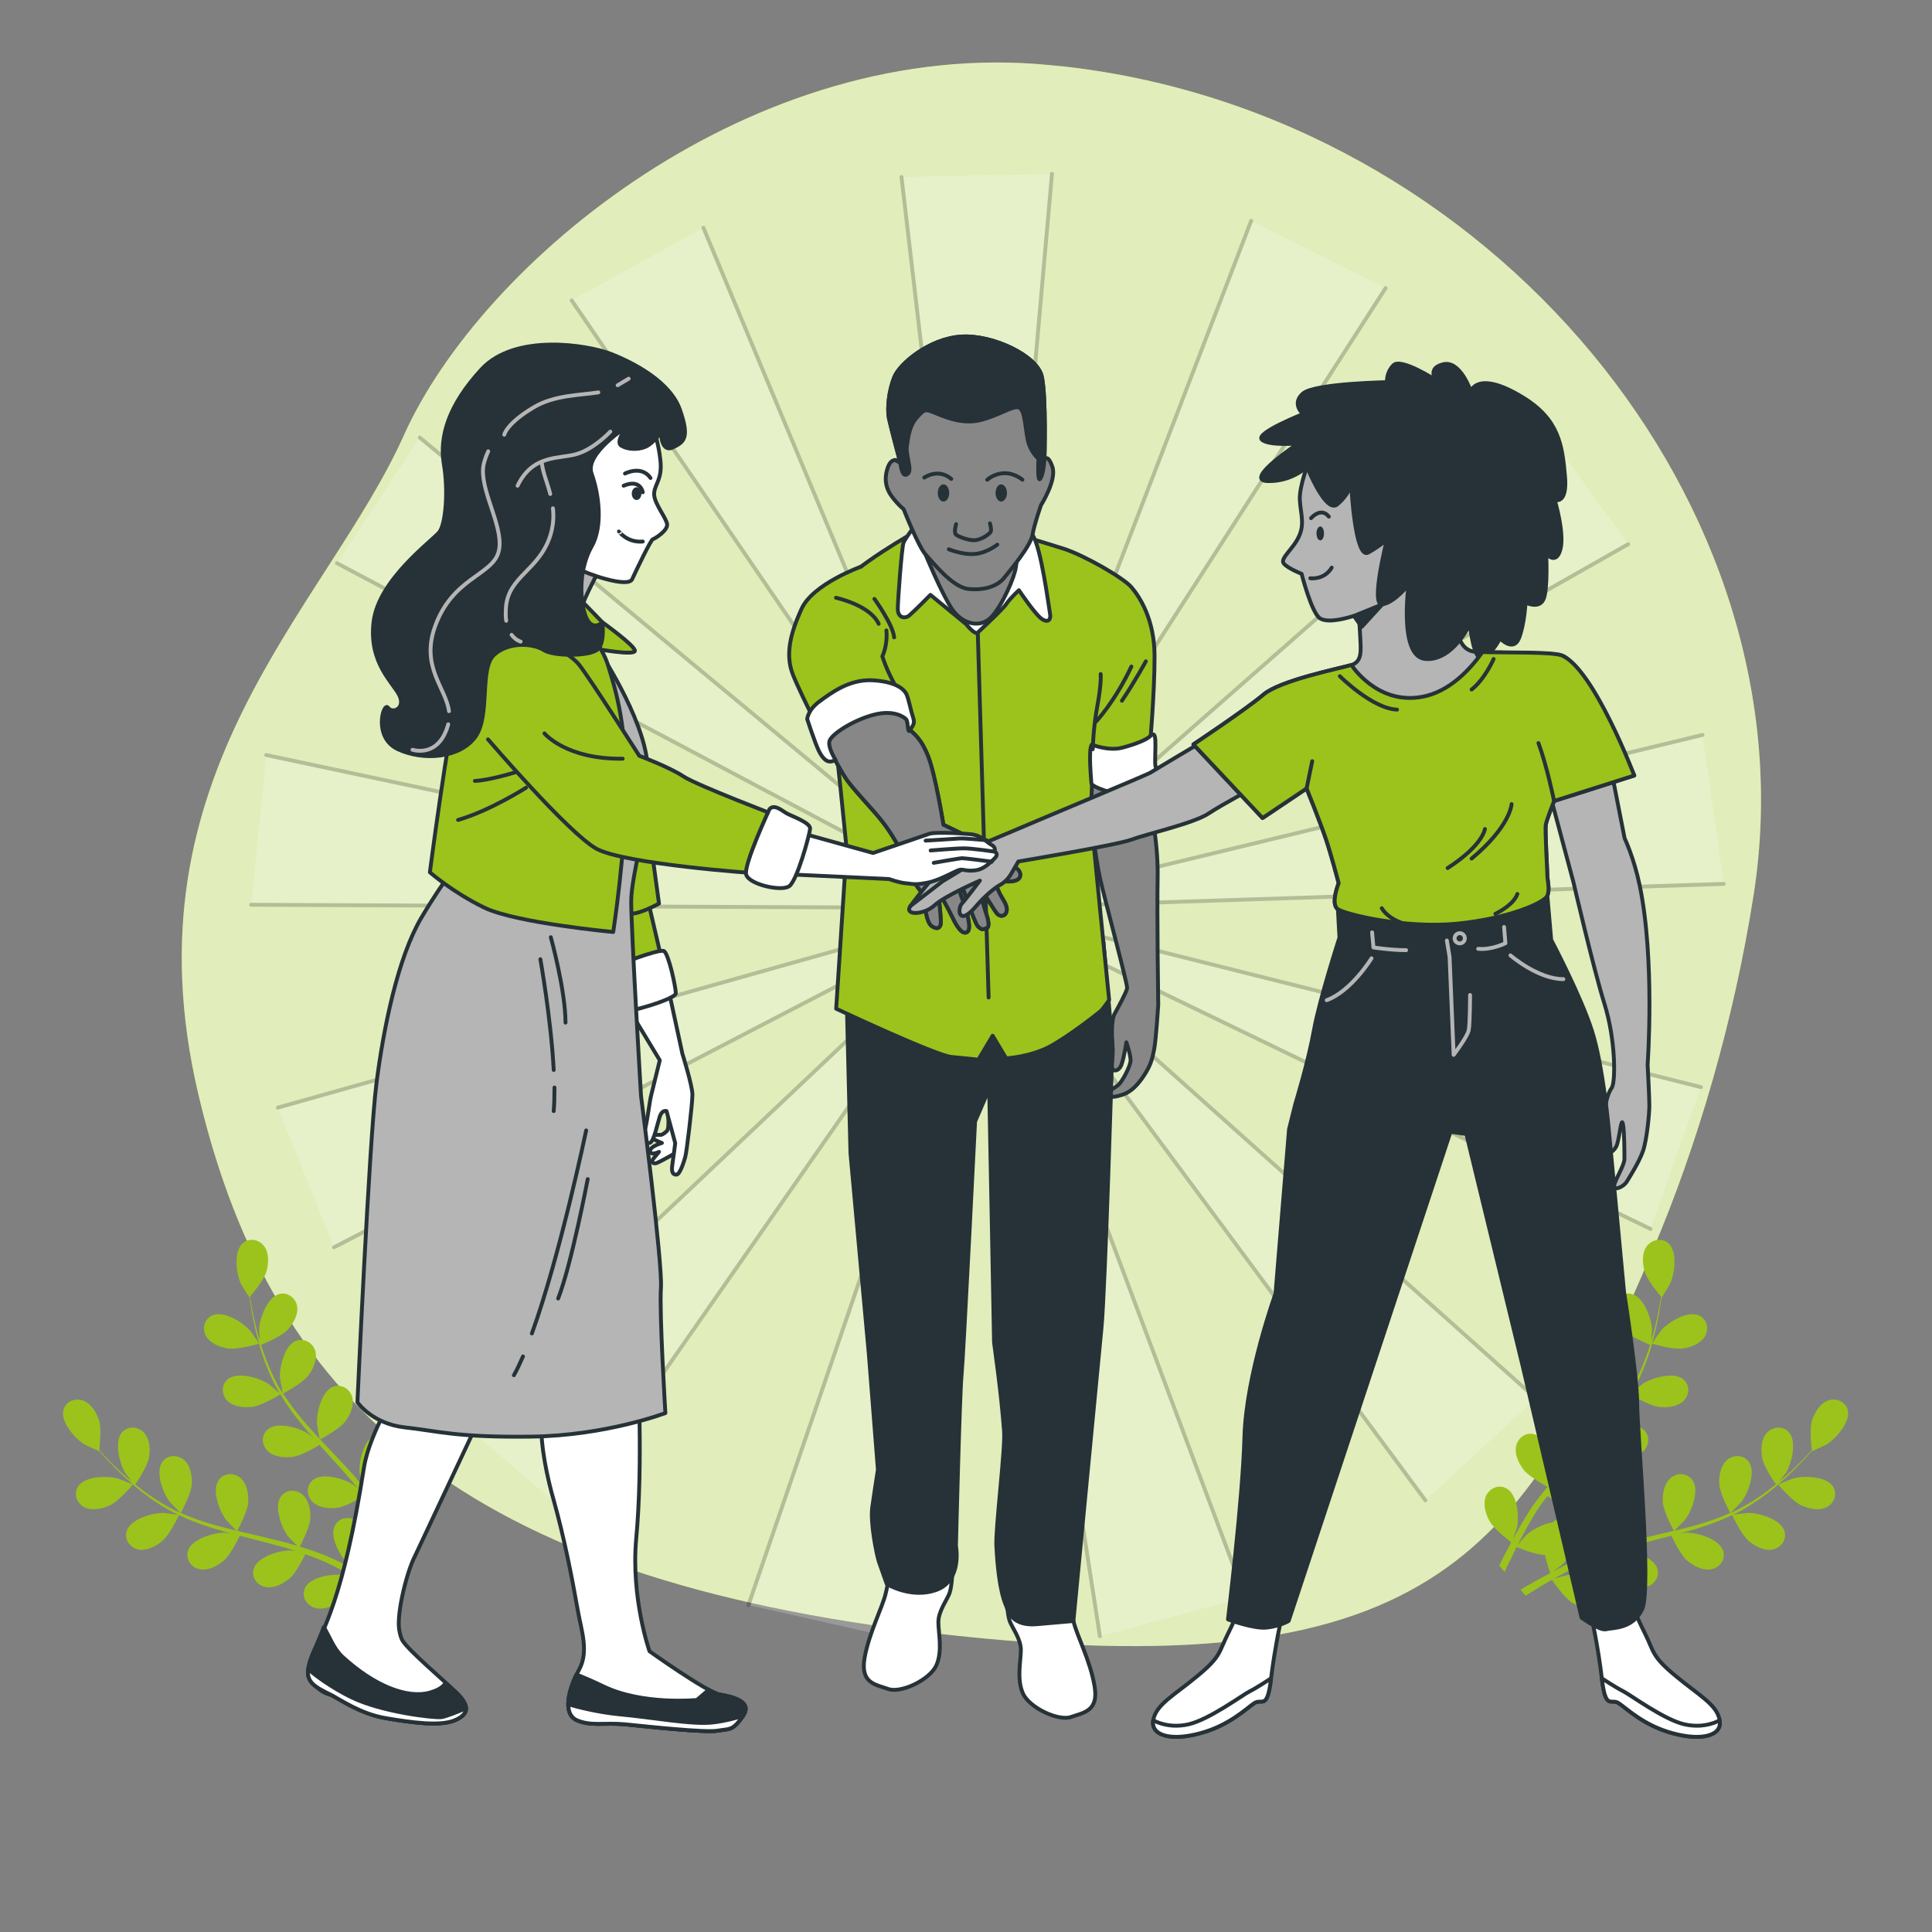 <?xml version="1.0" encoding="UTF-8" standalone="no"?>
<svg
   version="1.2"
   viewBox="0 0 1000 1000"
   width="1000"
   height="1000"
   id="svg354"
   sodipodi:docname="14404561_5474100-ai.svg"
   inkscape:version="1.2.1 (9c6d41e410, 2022-07-14)"
   xmlns:inkscape="http://www.inkscape.org/namespaces/inkscape"
   xmlns:sodipodi="http://sodipodi.sourceforge.net/DTD/sodipodi-0.dtd"
   xmlns="http://www.w3.org/2000/svg"
   xmlns:svg="http://www.w3.org/2000/svg">
  <rect x="0" y="0" width="1000" height="1000" fill="#808080" stroke="none"/>
  <defs
     id="defs358" />
  <sodipodi:namedview
     id="namedview356"
     pagecolor="#ffffff"
     bordercolor="#666666"
     borderopacity="1.0"
     inkscape:showpageshadow="2"
     inkscape:pageopacity="0.0"
     inkscape:pagecheckerboard="0"
     inkscape:deskcolor="#d1d1d1"
     showgrid="false"
     inkscape:zoom="0.944"
     inkscape:cx="777.54237"
     inkscape:cy="411.54661"
     inkscape:window-width="3840"
     inkscape:window-height="2071"
     inkscape:window-x="-9"
     inkscape:window-y="-9"
     inkscape:window-maximized="1"
     inkscape:current-layer="svg354" />
  <title
     id="title2">14404561_5474100-ai</title>
  <style
     id="style4">
		.s0 { fill: #9bc31c } 
		.s1 { opacity: .7;fill: #ffffff } 
		.s2 { opacity: .1;fill: #000000 } 
		.s3 { fill: #ffffff;stroke: #000000;stroke-linecap: round;stroke-linejoin: round;stroke-width: 2 } 
		.s4 { fill: none;stroke: #263238;stroke-linecap: round;stroke-linejoin: round;stroke-width: 2 } 
		.s5 { fill: #878787;stroke: #263238;stroke-linecap: round;stroke-linejoin: round;stroke-width: 2 } 
		.s6 { fill: #ffffff;stroke: #263238;stroke-linecap: round;stroke-linejoin: round;stroke-width: 2 } 
		.s7 { fill: #263238;stroke: #263238;stroke-linecap: round;stroke-linejoin: round;stroke-width: 2 } 
		.s8 { fill: #9bc31c;stroke: #263238;stroke-linecap: round;stroke-linejoin: round;stroke-width: 2 } 
		.s9 { fill: #263238 } 
		.s10 { fill: #b5b5b5;stroke: #263238;stroke-linecap: round;stroke-linejoin: round;stroke-width: 2 } 
		.s11 { fill: none;stroke: #b5b5b5;stroke-linecap: round;stroke-linejoin: round;stroke-width: 2 } 
	</style>
  <g
     id="Background Simple">
    <g
       id="&lt;Group&gt;">
      <path
         id="&lt;Path&gt;"
         class="s0"
         d="m907.7 463c31.4-200.9-136.1-403.3-356.1-428.5q-4.1-0.4-8.2-0.8c-153.8-15.3-294.3 102.1-334.4 191.7-40.2 89.5-145.4 174.7-106.4 340.7 39 166 144.8 254.4 393.1 280.6 248.2 26.2 294-44.8 359.9-199.9 22.8-53.7 41.8-117.9 52.1-183.8z" />
      <path
         id="path7"
         class="s1"
         d="m907.7 463c31.4-200.9-136.1-403.3-356.1-428.5q-4.1-0.4-8.2-0.8c-153.8-15.3-294.3 102.1-334.4 191.7-40.2 89.5-145.4 174.7-106.4 340.7 39 166 144.8 254.4 393.1 280.6 248.2 26.2 294-44.8 359.9-199.9 22.8-53.7 41.8-117.9 52.1-183.8z" />
    </g>
  </g>
  <g
     id="Plants">
    <g
       id="g20">
      <path
         id="path14"
         class="s0"
         d="m932.2 779.1c-4.6-2.1-11.8-10.7-11.8-10.7-0.1-0.1 7.1-3 7.6-3.1 5.5-1.6 17.1-1.3 20.7 4 2.5 3.8 0.8 8.8-3.2 10.8-4 2.1-9.4 0.8-13.3-1z" />
      <path
         id="path16"
         class="s0"
         d="m905 797.5c-3.6-3.1-8.1-12.5-8.4-13.3-5.3 2.5-10.9 4.7-16.8 6.5-3.3 1.1-6.7 2-10.1 3 1.6-0.2 3.1-0.4 3.3-0.4 5.7 0 16.8 3.3 18.9 9.3 1.4 4.4-1.6 8.7-5.9 9.6-4.5 1-9.4-1.7-12.7-4.4-3.3-2.8-7.2-10.8-8.2-12.9q-2 0.5-4 1c-6.2 1.6-12.5 3.2-18.6 4.9-2.2 0.6-4.3 1.3-6.4 2 1.4-0.2 2.6-0.3 2.8-0.3 5.8 0 16.9 3.3 18.9 9.3 1.4 4.4-1.6 8.7-5.9 9.6-4.4 1-9.4-1.7-12.6-4.4-3.2-2.7-6.9-10-8.1-12.5-2.1 0.7-4.3 1.5-6.3 2.3-1.4 0.6-2.8 1.1-4.1 1.7q-2 1-4 1.9c-2.5 1.3-5.1 2.7-7.5 4-1.7 0.9-3.3 1.8-4.9 2.7 2.2-0.6 6.4-1.8 6.7-1.8 5.7-0.9 17.2 0.7 20.1 6.4 2.1 4.1-0.2 8.7-4.4 10.3-4.2 1.6-9.5-0.2-13.1-2.5-4-2.5-9.7-10.7-10.4-11.8-2.6 1.5-5.2 3-7.5 4.4q-3.2 2-6.1 3.8l-2.7-3q3.2-2 6.8-4c2.7-1.5 5.6-3.1 8.6-4.7-0.3-0.8-1.8-5.1-2.7-9.3-4.9-0.1-13.6-3.7-14.7-4.2-1.3 2.7-2.6 5.4-3.8 7.9q-1.3 2.5-2.4 5l-2.8-3.2q0.9-1.7 1.7-3.5c1.4-2.7 2.9-5.6 4.5-8.6-0.9-0.8-9-6.8-11.2-11-2.1-3.7-3.6-9-1.8-13.1 1.9-4 6.7-6.1 10.7-3.7 5.6 3.2 6.5 14.6 5.3 20.2-0.1 0.3-1.3 3.8-2.1 6 0.7-1.2 1.3-2.4 2-3.7 1.3-2.4 2.8-4.8 4.3-7.4q1.2-1.9 2.4-3.8c0.7-1.2 1.7-2.5 2.5-3.7 2.1-2.9 4.4-5.7 6.7-8.5-2.2-1.2-9.8-5.5-12.4-8.9-2.6-3.4-5-8.5-3.7-12.8 1.2-4.2 5.6-7 9.9-5.3 6 2.4 8.7 13.6 8.3 19.2 0 0.4-0.7 4.4-1.2 6.7 1.4-1.7 2.8-3.4 4.3-5 4.3-4.8 8.8-9.5 13.2-14.1q2-2.2 4-4.4c-0.7-0.4-9.9-5.3-12.8-9.1-2.6-3.4-5-8.4-3.7-12.8 1.2-4.2 5.6-7 9.9-5.3 6 2.4 8.7 13.6 8.3 19.3 0 0.4-1.1 6.2-1.4 7.7 3-3.2 5.9-6.4 8.6-9.7 3.8-4.5 7.3-9.1 10.4-13.8-0.4-0.2-10-5.3-13-9.2-2.6-3.4-4.9-8.4-3.7-12.8 1.2-4.2 5.7-6.9 10-5.3 5.9 2.4 8.6 13.6 8.2 19.3 0 0.4-1.1 6.7-1.4 7.8 0.2-0.3 0.4-0.6 0.6-0.8 3.1-5.1 5.6-10.4 7.6-15.5 1.2-3 2.2-5.9 3.1-8.7-1.9-0.8-10.5-4.4-13.6-7.6-3-3.1-5.9-7.9-5.1-12.3 0.7-4.4 4.9-7.6 9.3-6.4 6.2 1.7 10.1 12.6 10.4 18.3 0 0.3-0.2 3.4-0.4 5.7 0.4-1.3 0.8-2.6 1.1-3.8 1.3-4.7 2.2-9 2.9-12.9 0.4-2.1 0.8-4.1 1-6-1.4-1.7-7.2-8.7-8.4-12.9-1.2-4.1-1.6-9.6 1.1-13.2 2.7-3.5 7.9-4.5 11.3-1.4 4.7 4.4 3.1 15.8 0.7 20.9-0.2 0.5-4.2 7.1-4.3 7 0 0-0.1-0.1-0.1-0.1q-0.4 2.7-0.9 5.8c-0.6 3.9-1.4 8.3-2.6 13-1.1 4.6-2.5 9.7-4.5 14.9-2 5.3-4.3 10.6-7.4 15.9q-0.1 0.1-0.1 0.2c1.4-1.3 5.4-4.7 5.7-4.9 4.8-3.1 15.9-6.5 20.9-2.5 3.7 2.8 3.5 8 0.4 11.2-3.1 3.2-8.7 3.7-13 3.2-4.8-0.6-13.7-6-14.4-6.5-3 5-6.5 9.9-10.3 14.6-2.2 2.7-4.5 5.4-6.8 8 1.2-1.1 2.3-2 2.5-2.1 4.8-3.2 15.8-6.5 20.9-2.5 3.6 2.8 3.5 8 0.4 11.2-3.2 3.2-8.7 3.7-13 3.2-4.3-0.5-12-5-14-6.2q-1.4 1.5-2.7 3c-4.4 4.8-8.7 9.5-12.9 14.3-1.4 1.7-2.8 3.4-4.2 5.1 1.1-0.9 2.1-1.7 2.2-1.8 4.8-3.1 15.9-6.5 20.9-2.5 3.7 2.9 3.5 8.1 0.4 11.2-3.1 3.3-8.7 3.8-13 3.2-4.1-0.5-11.2-4.6-13.6-6-1.4 1.8-2.8 3.6-4 5.4-0.8 1.3-1.7 2.4-2.4 3.7q-1.2 1.9-2.3 3.8c-1.4 2.4-2.8 5-4.1 7.4-0.9 1.7-1.7 3.3-2.5 4.9 1.4-1.7 4.3-5 4.6-5.2 2.8-2.6 8.3-5.6 13.4-6.4q0.6-0.6 1.3-1c3.8-2.4 8.9-1.4 11 2.7 2.8 5.7-2.8 15.8-6.9 19.7-0.2 0.3-3.1 2.5-5 3.9 1.2-0.6 2.4-1.3 3.7-1.9 2.5-1.4 5-2.6 7.7-3.9q2-0.9 4-1.8c1.4-0.7 2.9-1.2 4.3-1.7 3.3-1.3 6.8-2.4 10.3-3.5-1.2-2.2-5.1-10-5.4-14.2-0.3-4.3 0.5-9.7 4-12.7 3.3-2.9 8.6-2.7 11.2 1.1 3.7 5.2-0.3 16-3.7 20.5-0.3 0.3-3.1 3.3-4.7 4.9 2.1-0.6 4.2-1.3 6.3-1.8 6.2-1.6 12.6-3.1 18.9-4.6q2.9-0.6 5.8-1.4c-0.4-0.7-5.4-9.9-5.7-14.6-0.3-4.3 0.6-9.8 4-12.7 3.4-2.9 8.6-2.7 11.3 1.1 3.7 5.2-0.3 16-3.8 20.5-0.3 0.4-4.4 4.6-5.5 5.7 4.3-1.1 8.5-2.1 12.6-3.3 5.7-1.7 11.2-3.6 16.3-5.9-0.2-0.4-5.4-9.9-5.7-14.8-0.3-4.2 0.6-9.7 4-12.6 3.4-2.9 8.6-2.8 11.3 1 3.7 5.2-0.3 16-3.8 20.6-0.3 0.3-4.7 4.9-5.6 5.7 0.3-0.1 0.7-0.3 1-0.4 5.5-2.5 10.5-5.6 15-8.7 2.6-1.8 5-3.7 7.4-5.6-1.2-1.7-6.4-9.4-7.1-13.8-0.8-4.1-0.6-9.7 2.5-13 3.1-3.2 8.3-3.6 11.3-0.2 4.3 4.8 1.5 16-1.4 20.9-0.2 0.2-2.1 2.8-3.6 4.6 1.1-0.9 2.2-1.8 3.1-2.6 3.7-3.2 6.8-6.3 9.6-9.1 1.5-1.6 2.9-3.1 4.2-4.5-0.3-2.2-1.2-11.2 0.1-15.4 1.3-4 4-8.8 8.3-10.3 4.2-1.5 9 0.5 10.2 5 1.5 6.2-6.2 14.8-11 17.8-0.5 0.2-7.5 3.5-7.5 3.4 0 0-0.1-0.1-0.1-0.1q-1.7 2-3.9 4.4c-2.7 2.8-5.8 6-9.4 9.3-3.6 3.3-7.6 6.8-12.1 10-4.5 3.3-9.5 6.5-15 9.2q-0.1 0-0.2 0.1c1.9-0.3 7.1-0.9 7.5-0.9 5.7-0.1 16.9 3.2 18.9 9.3 1.4 4.4-1.6 8.6-5.9 9.6-4.5 0.9-9.4-1.7-12.7-4.5z" />
      <path
         id="path18"
         class="s0"
         d="m855.1 695.5c-0.1-0.1 4.3-6.4 4.6-6.8 3.8-4.3 13.6-10.4 19.5-7.9 4.3 1.8 5.5 6.8 3.4 10.7-2.2 3.9-7.4 5.9-11.7 6.5-5 0.7-15.8-2.5-15.8-2.5z" />
    </g>
    <g
       id="g28">
      <path
         id="path22"
         class="s0"
         d="m57 779.1c4.5-2.1 11.8-10.7 11.8-10.7 0.1-0.1-7.2-3-7.6-3.1-5.6-1.6-17.2-1.3-20.7 4-2.6 3.8-0.8 8.8 3.1 10.8 4.1 2.1 9.5 0.8 13.4-1z" />
      <path
         id="path24"
         class="s0"
         d="m84.1 797.5c3.7-3.1 8.2-12.5 8.5-13.3 5.3 2.5 10.9 4.7 16.7 6.5 3.4 1.1 6.7 2 10.1 3-1.6-0.2-3-0.4-3.2-0.4-5.8 0-16.9 3.3-18.9 9.3-1.4 4.4 1.6 8.7 5.9 9.6 4.5 1 9.4-1.7 12.6-4.4 3.3-2.8 7.3-10.8 8.3-12.9q2 0.5 3.9 1c6.3 1.6 12.6 3.2 18.7 4.9 2.2 0.6 4.3 1.3 6.4 2-1.5-0.2-2.7-0.3-2.9-0.3-5.7 0-16.8 3.3-18.8 9.3-1.5 4.4 1.5 8.7 5.9 9.6 4.4 1 9.3-1.7 12.6-4.4 3.2-2.7 6.9-10 8.1-12.5 2.1 0.7 4.3 1.5 6.3 2.3 1.4 0.6 2.7 1.1 4.1 1.7q2 1 4 1.9c2.5 1.3 5.1 2.7 7.5 4 1.7 0.9 3.2 1.8 4.8 2.7-2.1-0.6-6.3-1.8-6.7-1.8-5.6-0.9-17.1 0.7-20 6.4-2.1 4.1 0.2 8.7 4.3 10.3 4.3 1.6 9.5-0.2 13.2-2.5 4-2.5 9.6-10.7 10.3-11.8 2.7 1.5 5.2 3 7.6 4.4q3.2 2 6.1 3.8l2.6-3q-3.1-2-6.7-4c-2.7-1.5-5.6-3.1-8.6-4.7 0.3-0.8 1.8-5.1 2.7-9.3 4.8-0.1 13.5-3.7 14.6-4.2 1.4 2.7 2.7 5.4 3.9 7.9q1.2 2.5 2.3 5l2.8-3.2q-0.8-1.7-1.7-3.5c-1.3-2.7-2.9-5.6-4.5-8.6 1-0.8 9.1-6.8 11.3-11 2.1-3.7 3.6-9 1.7-13.1-1.8-4-6.6-6.1-10.6-3.7-5.6 3.2-6.5 14.6-5.3 20.2 0.1 0.3 1.3 3.8 2.1 6-0.7-1.2-1.3-2.4-2-3.7-1.4-2.4-2.8-4.8-4.3-7.4q-1.2-1.9-2.4-3.8c-0.7-1.2-1.7-2.5-2.6-3.7-2-2.9-4.3-5.7-6.6-8.5 2.2-1.2 9.8-5.5 12.4-8.9 2.6-3.4 4.9-8.5 3.7-12.8-1.2-4.2-5.7-7-10-5.3-5.9 2.4-8.6 13.6-8.2 19.2 0 0.4 0.7 4.4 1.1 6.7-1.4-1.7-2.8-3.4-4.2-5-4.3-4.8-8.8-9.5-13.2-14.1q-2.1-2.2-4.1-4.4c0.8-0.4 10-5.3 12.9-9.1 2.6-3.4 4.9-8.4 3.7-12.8-1.2-4.2-5.7-7-10-5.3-5.9 2.4-8.6 13.6-8.2 19.3 0 0.4 1 6.2 1.4 7.7-3-3.2-5.9-6.4-8.7-9.7-3.8-4.5-7.2-9.1-10.3-13.8 0.4-0.2 10-5.3 13-9.2 2.6-3.4 4.9-8.4 3.7-12.8-1.2-4.2-5.7-6.9-10-5.3-6 2.4-8.6 13.6-8.3 19.3 0.1 0.4 1.2 6.7 1.5 7.8-0.2-0.3-0.4-0.6-0.6-0.8-3.2-5.1-5.6-10.4-7.6-15.5-1.2-3-2.2-5.9-3.1-8.7 1.9-0.8 10.5-4.4 13.6-7.6 2.9-3.1 5.8-7.9 5.1-12.3-0.7-4.4-4.9-7.6-9.3-6.4-6.2 1.7-10.1 12.6-10.4 18.3 0 0.3 0.2 3.4 0.4 5.7-0.4-1.3-0.8-2.6-1.2-3.8-1.2-4.7-2.1-9-2.9-12.9-0.4-2.1-0.7-4.1-1-6 1.5-1.7 7.3-8.7 8.5-12.9 1.2-4.1 1.5-9.6-1.2-13.2-2.6-3.5-7.8-4.5-11.2-1.4-4.7 4.4-3.2 15.8-0.8 20.9 0.3 0.5 4.3 7.1 4.4 7 0 0 0.1-0.1 0.1-0.1q0.3 2.7 0.8 5.8c0.7 3.9 1.5 8.3 2.7 13 1.1 4.6 2.5 9.7 4.5 14.9 1.9 5.3 4.3 10.6 7.4 15.9q0 0.1 0.1 0.2c-1.4-1.3-5.4-4.7-5.8-4.9-4.7-3.1-15.8-6.5-20.9-2.5-3.6 2.8-3.4 8-0.4 11.2 3.2 3.2 8.8 3.7 13 3.2 4.8-0.6 13.8-6 14.5-6.5 3 5 6.5 9.9 10.3 14.6 2.2 2.7 4.5 5.4 6.8 8-1.2-1.1-2.4-2-2.5-2.1-4.8-3.2-15.9-6.5-20.9-2.5-3.7 2.8-3.5 8-0.4 11.2 3.1 3.2 8.7 3.7 13 3.2 4.3-0.5 12-5 14-6.2q1.4 1.5 2.7 3c4.4 4.8 8.7 9.5 12.8 14.3 1.5 1.7 2.9 3.4 4.2 5.1-1.1-0.9-2-1.7-2.2-1.8-4.7-3.1-15.8-6.5-20.9-2.5-3.6 2.9-3.4 8.1-0.4 11.2 3.2 3.3 8.8 3.8 13 3.2 4.1-0.5 11.3-4.6 13.7-6 1.4 1.8 2.7 3.6 4 5.4 0.8 1.3 1.7 2.4 2.4 3.7q1.2 1.9 2.3 3.8c1.3 2.4 2.8 5 4 7.4 0.9 1.7 1.7 3.3 2.6 4.9-1.5-1.7-4.3-5-4.6-5.2-2.8-2.6-8.4-5.6-13.4-6.4q-0.6-0.6-1.3-1c-3.8-2.4-9-1.4-11 2.7-2.9 5.7 2.7 15.8 6.8 19.7 0.3 0.3 3.2 2.5 5.1 3.9-1.2-0.6-2.4-1.3-3.7-1.9-2.5-1.4-5-2.6-7.7-3.9q-2-0.9-4.1-1.8c-1.3-0.7-2.8-1.2-4.2-1.7-3.4-1.3-6.8-2.4-10.3-3.5 1.1-2.2 5.1-10 5.4-14.2 0.3-4.3-0.6-9.7-4-12.7-3.4-2.9-8.6-2.7-11.3 1.1-3.6 5.2 0.4 16 3.8 20.5 0.2 0.3 3.1 3.3 4.7 4.9-2.1-0.6-4.2-1.3-6.4-1.8-6.2-1.6-12.5-3.1-18.8-4.6q-2.9-0.6-5.8-1.4c0.4-0.7 5.3-9.9 5.7-14.6 0.2-4.3-0.6-9.8-4-12.7-3.4-2.9-8.7-2.7-11.3 1.1-3.7 5.2 0.3 16 3.8 20.5 0.2 0.4 4.3 4.6 5.4 5.7-4.2-1.1-8.4-2.1-12.5-3.3-5.7-1.7-11.2-3.6-16.3-5.9 0.2-0.4 5.3-9.9 5.7-14.8 0.2-4.2-0.6-9.7-4-12.6-3.4-2.9-8.6-2.8-11.3 1-3.7 5.2 0.3 16 3.8 20.6 0.2 0.3 4.7 4.9 5.5 5.7-0.3-0.1-0.6-0.3-0.9-0.4-5.5-2.5-10.5-5.6-15-8.7-2.7-1.8-5.1-3.7-7.4-5.6 1.2-1.7 6.3-9.4 7.1-13.8 0.8-4.1 0.5-9.7-2.6-13-3-3.2-8.2-3.6-11.3-0.2-4.2 4.8-1.4 16 1.5 20.9 0.2 0.2 2.1 2.8 3.5 4.6-1-0.9-2.1-1.8-3.1-2.6-3.6-3.2-6.8-6.3-9.5-9.1-1.6-1.6-2.9-3.1-4.2-4.5 0.2-2.2 1.2-11.2-0.1-15.4-1.3-4-4.1-8.8-8.3-10.3-4.2-1.5-9.1 0.5-10.2 5-1.5 6.2 6.1 14.8 11 17.8 0.4 0.2 7.5 3.5 7.5 3.4 0 0 0-0.1 0-0.1q1.8 2 4 4.4c2.7 2.8 5.8 6 9.4 9.3 3.6 3.3 7.5 6.8 12.1 10 4.5 3.3 9.4 6.5 15 9.2q0.1 0 0.2 0.1c-1.9-0.3-7.1-0.9-7.5-0.9-5.8-0.1-16.9 3.2-18.9 9.3-1.4 4.4 1.6 8.6 5.9 9.6 4.5 0.9 9.4-1.7 12.6-4.5z" />
      <path
         id="path26"
         class="s0"
         d="m134.1 695.5c0.1-0.1-4.3-6.4-4.7-6.8-3.7-4.3-13.5-10.4-19.4-7.9-4.3 1.8-5.5 6.8-3.4 10.7 2.2 3.9 7.4 5.9 11.6 6.5 5 0.7 15.8-2.5 15.9-2.5z" />
    </g>
  </g>
  <g
     id="Shine">
    <g
       id="g83"
       style="opacity: .2">
      <g
         id="g33">
        <path
           id="path31"
           class="s3"
           d="m466.6 91.6l44.3 378.4 33.6-380" />
      </g>
      <g
         id="g37">
        <path
           id="path35"
           class="s3"
           d="m295.9 155.5l215 314.5-146.8-352.1" />
      </g>
      <g
         id="g41">
        <path
           id="path39"
           class="s3"
           d="m174.4 291.5l336.5 178.5-293.6-243.5" />
      </g>
      <g
         id="g45">
        <path
           id="path43"
           class="s3"
           d="m130 468.3l380.9 1.7-373.1-79.2" />
      </g>
      <g
         id="g49">
        <path
           id="path47"
           class="s3"
           d="m172.9 645.6l338-175.6-367.1 103.3" />
      </g>
      <g
         id="g53">
        <path
           id="path51"
           class="s3"
           d="m293.2 782.6l217.7-312.6-277 262.1" />
      </g>
      <g
         id="g57">
        <path
           id="path55"
           class="s3"
           d="m463.4 847.9l47.5-377.9-123.5 360.8" />
      </g>
      <g
         id="g61">
        <path
           id="path59"
           class="s3"
           d="m644.5 826.7l-133.6-356.7 58.4 376.9" />
      </g>
      <g
         id="g65">
        <path
           id="path63"
           class="s3"
           d="m795 723.8l-284.1-253.8 226.9 306.6" />
      </g>
      <g
         id="g69">
        <path
           id="path67"
           class="s3"
           d="m880.4 562.7l-369.5-92.7 343.4 166.1" />
      </g>
      <g
         id="g73">
        <path
           id="path71"
           class="s3"
           d="m881.2 380.4l-370.3 89.6 381.3-12.5" />
      </g>
      <g
         id="g77">
        <path
           id="path75"
           class="s3"
           d="m797.2 218.5l-286.3 251.5 331.8-188.3" />
      </g>
      <g
         id="g81">
        <path
           id="path79"
           class="s3"
           d="m647.6 114.3l-136.7 355.7 206.3-320.9" />
      </g>
    </g>
  </g>
  <g
     id="Character 2">
    <g
       id="g157">
      <path
         id="path97"
         class="s5"
         d="m594.1 383.1l0.4 29.4c0 0 5 21.9 4.7 40.9-0.4 19 0.3 66.7 0.3 66.7 0 0-1.1 17.6-2.1 23-1.1 5.4-1.8 8.2-5.1 13.3-3.2 5-6.8 8.6-10.7 10-4 1.4-7.9 2.2-7.2-0.4 0.7-2.5 2.1-2.5 4.3-4.3 2.2-1.8 6.5-10 6.5-12.9 0-2.9-2.2-9.3-2.2-9.3 0 0-1.1 7.5-2.5 11.5-1.4 3.9-5.4 4.3-5 0 0.3-4.3 0.7-6.5 0.3-10.1-0.3-3.6-0.7-12.9 1.1-16.1 1.8-3.3 6.1-11.1 6.5-13.3 0.3-2.1-11.5-45.6-14-56.7-2.5-11.1-5.1-34.8-6.5-42.7-1.4-7.9-2.9-33-2.9-33z" />
      <path
         id="path99"
         class="s6"
         d="m521.2 828.7c0 0 0.2 6.8 1.4 10.3 1.2 3.4 5.8 9.2 5.8 15 0 5.8-2.3 15 1.1 22.6 3.5 7.5 18.5 14.4 24.9 12.1 6.4-2.3 14.5-2.9 12.1-16.2-2.3-13.3-9.2-26-10.9-33.5-1.8-7.5-2.9-15.6-2.9-15.6 0 0-24.9-10.7-31.5 5.3z" />
      <path
         id="path101"
         class="s6"
         d="m492.9 814.3c0 0-0.2 6.7-1.4 10.2-1.2 3.5-5.8 9.3-5.8 15.1 0 5.7 2.3 15-1.1 22.5-3.5 7.5-18.5 14.5-24.9 12.1-6.4-2.3-14.5-2.8-12.2-16.1 2.4-13.3 9.3-26.1 11-33.6 1.8-7.5 2.9-15.6 2.9-15.6 0 0 24.9-10.7 31.5 5.4z" />
      <path
         id="path103"
         class="s7"
         d="m571.1 487.3l-128.5-3-4.9 10 2.5 102.6 9.5 103.9 4.7 59.9c-1 6.1-2.2 14.5-2.9 19.3-1.2 8.1 2.3 24.9 3.4 28.3 1.2 3.5 4.1 11.6 4.1 11.6 0 0 12.9 7.9 26 2.9 13.2-5.1 9.8-22.6 9.8-22.6 0 0 1.9-78.3 2.9-88.4 1-10.2 7-131.3 7-131.3l7.3-16.9c0 0 2.5 127.8 2.5 130.8 0 1.4 3.5 23.7 5.2 46.3 0.7 9-4.5 50.7-4 59.5 1.3 24.4 4.8 30 5.2 31.3 1 3 3.4 10.2 15.6 9.2 12.1-1 19.1-1.7 19.1-1.7 0 0 12.5-131.2 14.5-151.4 2-20.2 5.7-146.7 5.7-146.7z" />
      <g
         id="g119">
        <path
           id="path105"
           class="s8"
           d="m474.6 274.7c0 0-34 18.9-42.6 31.3-8.6 12.4-3.8 44.3-1.4 62.2 2.4 17.9 7.6 71.1 7.6 71.1l-5.4 82.8c0 0 51.9 24.4 59.8 25 7.9 0.7 13.8 1.4 13.8 1.4l7.4-12.4 7 11.7c0 0 12-0.7 22-5.8 10-5.2 26.1-17.9 27.1-18.9 1.1-1 4.2-5.5 4.2-5.5 0 0-9.5-94.1-9.5-96.8 0-2.8 1.1-24 1.1-24l-0.1-9c0 0 2.8 3.1 11.4 2.4 8.6-0.7 18.2-4.1 18.2-4.1 0 0 2.4-27.2 2.4-46.4 0-19.3-7.9-31-12-35.8-4.1-4.8-24.4-16.5-35.1-19.9-10.6-3.4-33-10-34-10-1 0-13.4-7.5-41.9 0.7z" />
        <path
           id="path107"
           class="s4"
           d="m567.3 373.5c0 0 9.7-10.2 18.3-28.5" />
        <path
           id="path109"
           class="s4"
           d="m593.1 342.3c0 0-5.9 10.8-12.4 20.4" />
        <path
           id="path111"
           class="s4"
           d="m506.1 327.4l5.6 188.9" />
        <path
           id="path113"
           class="s6"
           d="m476.2 268.9c0 0-7.6 9.2-8.6 12.2-0.9 2.9-2.9 29.7-2.9 34.1 0 4.4 3.4 5.3 5.9 3.4 2.4-2 11-10.7 11-10.7l18.5 15.2c0 0 4.5 5.8 6 4.3 1.4-1.4 13.1-12.1 15-15.1 2-2.9 6.3-6.8 6.3-6.8 0 0 8.8 13.2 12.2 15.1 3.4 2 4.4-0.5 3.9-2.9-0.5-2.4-4.6-34.7-9.1-40.8-4.5-6-3.1-4.6-11.3-8.9-8.3-4.4-33.2-14.7-46.9 0.9z" />
        <path
           id="path115"
           class="s6"
           d="m565.1 385.4c0 0 8.5 3.5 15.8 1.6 7.3-1.9 12.7-4.3 14.1-5.7 1.4-1.3 2.7-2.4 3 1.7 0.2 4-0.3 10.8 0 13 0.2 2.2 2.7 6.2-4.6 10-7.4 3.8-16.9 4.6-21.2 3.3-4.3-1.4-7.3-3-7.3-3.8 0-0.8-1.7-17.7 0.2-20.1z" />
        <path
           id="path117"
           class="s4"
           d="m569.7 348.9c0 0 0.5 4.6-1.7 16.4-2.2 11.8-2.4 22.5-2.4 22.5" />
      </g>
      <path
         id="path121"
         class="s5"
         d="m479 286.9c0 0 8.6 20.8 13.8 28.4 5.1 7.5 14.4 10.3 20.3 4.1 5.8-6.2 12-20.6 12.7-25.8 0.7-5.1 1.4-9.3 1.4-9.3 0 0 0.6 8.3-14.5 9.3-15.1 1-32.6-12.4-33.7-13.7-1-1.4-4.1-1.4 0 7z" />
      <g
         id="g143">
        <path
           id="path123"
           class="s5"
           d="m466 239.5c0 0-4.5-4.8-6.9 3.8-2.4 8.6 2.4 13.7 4.8 16.5 2.4 2.7 3.8 3.7 3.8 3.7 0 0 7.6 19.3 11.3 23.4 3.8 4.1 13.8 16.9 22 17.9 8.3 1 15.5-1.4 18.9-5.9 3.5-4.4 13.4-16.1 14.5-22 1-5.8 4.4-15.4 4.4-15.4 0 0 8.3-13.1 5.9-19.9-2.4-6.9-4.1-3.8-4.1-3.8 0 0 1-32.3-1.4-43-2.4-10.6-25.1-21.6-41.6-20.6-16.5 1-32 14.1-34.7 21-2.8 6.8-3.8 16.1-2.8 21.3 1.1 5.1 5.9 23 5.9 23z" />
        <g
           id="g129">
          <path
             id="path125"
             class="s4"
             d="m463.2 238.1l2.8 1.4c0 0-1.3-1.4-2.8-1.4z" />
          <path
             id="path127"
             class="s7"
             d="m539.2 194.8c-2.4-10.6-25.1-21.6-41.6-20.6-16.5 1-32 14.1-34.7 21-2.8 6.8-3.8 16.1-2.8 21.3 1.1 5.1 5.9 23 5.9 23 0 0 0.7 7.2 3.1 6.2 2.4-1.1 1.7-3.8 1-7.6-0.7-3.8-1-5.5-0.7-7.2 0.4-1.7 0.7-9.6 4.8-14.4 4.2-4.8 4.5-4.8 9-3.1 4.4 1.7 14.1 6.5 24 4.1 10-2.4 17.2-7.9 20.3-6.5 3.1 1.3 3.1 10.6 4.5 16.8 1.3 6.2 5.5 9.6 5.5 9.6 0 0-0.7 13.1 1 10.3 1.7-2.7 2.1-9.9 2.1-9.9 0 0 1-32.3-1.4-43z" />
        </g>
        <path
           id="path131"
           class="s4"
           d="m494.9 271.3c0 0-1.4 4.4 0 5.5 1.3 1 7.2 3.4 10.6 2.7 3.4-0.7 6.5-3.1 7.2-4.1 0.7-1-0.3-4.5-0.3-4.5" />
        <path
           id="path133"
           class="s4"
           d="m491.1 284.3c0 0 7.5 3.1 13.7 2.4 6.2-0.6 11.4-4.8 11.4-4.8" />
        <path
           id="path135"
           class="s9"
           d="m521.2 255.2c0 2.4-1.4 4.4-3 4.4-1.6 0-2.9-2-2.9-4.4 0-2.5 1.3-4.5 2.9-4.5 1.6 0 3 2 3 4.5z" />
        <path
           id="path137"
           class="s9"
           d="m491.3 255.2c0 2.4-1.3 4.4-3 4.4-1.6 0-2.9-2-2.9-4.4 0-2.5 1.3-4.5 2.9-4.5 1.7 0 3 2 3 4.5z" />
        <path
           id="path139"
           class="s4"
           d="m478.4 247.2c0 0 7.2-5.1 14 0.7" />
        <path
           id="path141"
           class="s4"
           d="m511 248.3c0 0 8.3-7.6 18.2 0" />
      </g>
      <g
         id="g155">
        <path
           id="path145"
           class="s8"
           d="m445.7 293.3c0 0-25.1 8.9-30.9 22-5.9 13-8.3 23.7-4.5 33.6 3.8 10 23 48.1 28.5 55.4 5.5 7.2 12.8 14.4 17.9 20.9 5.2 6.6 9.6 15.1 9.6 15.1 0 0 2.4 9.3 5.2 13.8 2.7 4.5 5.8 7.6 6.5 10 0.7 2.4 1 13.4 4.5 15.4 3.4 2.1 4.5 0 4.5-2.4 0-2.4-1.4-16.1-1.4-16.1 0 0 5.7 10.1 7.2 13.4 3.6 7.8 6.2 9.2 7.9 7.9 1.7-1.4 0.7-5.5-0.3-10.3-1.1-4.8-3.5-8.3-3.5-11 0-2.8-0.3-6.6-0.3-6.6 0 0 7.9 23.6 9.6 25.1 1.5 1.3 1.9 2.1 4.8 0.7 1.2-0.6 0.4-4.6-0.3-6.5-1.3-3.6-4.8-17-4.8-17 0 0 8.9 14.9 10.3 16.3 1.3 1.4 4.1 1.7 4.8-1.4 0.7-3.1-2.4-6.5-3.8-9.6-1.4-3.1-5.5-12.7-5.5-12.7 0 0 1.7 6 8.9 6.9 2.1 0.2 6.2 0 7.2-2.1 1.1-2.1-1-4.5-2-4.8-1-0.4-8.5-0.4-10.8-4.2-2.3-3.7-5.4-7.8-8.1-9.2-2.8-1.4-18.6-9-18.6-9 0 0-4.1-25.7-7.9-35.4-3.8-9.6-7.2-11.3-9.3-13.7-2-2.4-2.7-14.4-7.5-22.7-4.8-8.2-6.9-15.4-6.9-15.4 0 0 2.8-5.5 2.1-13.4" />
        <path
           id="path147"
           class="s4"
           d="m432.7 309.4c0 0 17.7 3.8 22.1 13.5" />
        <path
           id="path149"
           class="s4"
           d="m452.6 310c0 0 9.7 13.4 10.2 19.9" />
        <path
           id="path151"
           class="s5"
           d="m510.7 473.7c-1.3-3.6-4.8-17-4.8-17 0 0 8.9 14.9 10.3 16.3 1.3 1.4 4.1 1.7 4.8-1.4 0.7-3.1-2.4-6.5-3.8-9.6-1.1-2.4-3.7-8.6-4.9-11.4 0.9 1.8 3.3 4.9 8.3 5.6 2.1 0.2 6.2 0 7.2-2.1 1.1-2.1-1-4.5-2-4.8-1-0.4-8.5-0.4-10.8-4.2-2.3-3.7-5.4-7.8-8.1-9.2-2.8-1.4-18.6-9-18.6-9 0 0-4.1-25.7-7.9-35.4-3.8-9.6-7.2-11.3-9.3-13.7-1.6-1.9-2.4-10.2-5.2-17.7-6.2-1-12.5-0.9-18.1 1.6-11.8 5.1-18.3 13.7-21.7 20.1 5.2 10.1 10.3 19.3 12.7 22.5 5.5 7.2 12.8 14.4 17.9 20.9 5.2 6.6 9.6 15.1 9.6 15.1 0 0 2.4 9.3 5.2 13.8 2.7 4.5 5.8 7.6 6.5 10 0.7 2.4 1 13.4 4.5 15.4 3.4 2.1 4.5 0 4.5-2.4 0-2.4-1.4-16.1-1.4-16.1 0 0 5.7 10.1 7.2 13.4 3.6 7.8 6.2 9.2 7.9 7.9 1.7-1.4 0.7-5.5-0.3-10.3-1.1-4.8-3.5-8.3-3.5-11 0-2.8-0.3-6.6-0.3-6.6 0 0 7.9 23.6 9.6 25.1 1.5 1.3 1.9 2.1 4.8 0.7 1.2-0.6 0.4-4.6-0.3-6.5z" />
        <path
           id="path153"
           class="s6"
           d="m417.8 372.2c0 0 3.9 12 6 16.4 2.2 4.4 4.4 6 6.6 5.5 2.2-0.6 2.2-0.6 2.2-0.6 0 0-4.1-6.3-3.3-9.8 0.8-3.6 12.4-11 22.8-13.7 10.4-2.8 15.9 1.1 17 2.4 1.1 1.4 0.5 8 2 5.4 1.5-2.6 2.6-3.2 1.5-6.5-1.1-3.3-1.9-7.9-3.2-11.5-1.4-3.5-6.4-7.1-18.1-7.7-11.8-0.5-21.2 6.6-27.2 11-6 4.4-6.3 9.1-6.3 9.1z" />
      </g>
    </g>
  </g>
  <g
     id="Character 3">
    <g
       id="g240">
      <path
         id="path160"
         class="s10"
         d="m799.5 400.8l14.9 55.8c0 0 10.3 44.5 16.1 63.1 5.8 18.6 5.8 40.5 3.7 43.4-2.1 2.9-3.7 9.1-3.3 13.6 0.4 4.6 0.8 11.6 0 17-0.8 5.4 5 2.9 6.2-1.7 1.3-4.5 2.1-14 2.9-10.3 0.8 3.7 0.8 14.9 0.8 18.2 0 3.3-4.9 10.8-5.3 13.7-0.5 2.8 4.5 1.2 6.6-2.1 2-3.3 6.2-9.9 8.3-15.7 2-5.8 3.3-19.1 3.3-23.6 0-4.6-0.9-21.1-0.9-21.1 0 0 3.9-54.5-4.1-92.8-3-14.4-7.8-24.4-7.8-24.4l-8.7-44.3z" />
      <g
         id="g168">
        <path
           id="path162"
           class="s10"
           d="m620.9 384.7c0 0-24.4 14.5-25.6 15.3-1.3 0.9-62.4 26.4-74 31.4-11.6 5-24.4 9.9-26.9 10.8-2.5 0.8-19.8 21.9-23.2 26.8-3.3 5 7.1 4.6 12.5-0.4 5.3-4.9 23.5-12.8 23.5-12.8 0 0-8.2 10.8-9.1 11.6-2.8 2.7-2.2 12.5 6.9 1.9 4.6-5.4 9.6-9.6 12.5-11.2 2.4-1.3 4.4-3.3 5.8-5.7l3.8-6.5c0 0 50.6-8.4 58.5-11.3 7.8-2.9 32.4-8.5 39.9-13.5 7.4-4.9 23.1-13.2 23.1-13.2z" />
        <path
           id="path164"
           class="s4"
           d="m481.1 456.4c0 0 13.6-11.3 15.3-11.8" />
        <path
           id="path166"
           class="s4"
           d="m471.2 469l16.6-12.8 9.4-5.7" />
      </g>
      <g
         id="g184">
        <g
           id="g174">
          <path
             id="path170"
             class="s10"
             d="m677.6 238.4c0 0-5.3 13.5-4.8 20.5 0.4 7 2.6 12.3-0.5 18.8-3 6.6-10 11.4-7.8 14 2.2 2.6 9.2 5.3 9.2 5.3 0 0 5.2 20.5 9.6 23.1 4.4 2.7 14.4-0.4 17.5-1.3 3-0.8 2.7 2.1 3.2 9.9 0.4 7.9 1.2 13.7-4.5 15.5-5.7 1.7-36.8 7.9-45.5 15.3-8.8 7.5-36.3 25.8-36.3 25.8l35.8 38.1 22.8-15.3c0 0 7.4 18.3 10 26.2 2.7 7.9 6.6 22.8 6.6 22.8 0 0-4.4 10.9-0.4 13.5 3.9 2.7 34.5 10.1 61.6 7.5 27.2-2.7 45.5-11 46.8-14.5 1.4-3.5 0-7.8 0-10.5 0-2.6-1.3-23.6-0.8-26.2 0.4-2.6 4.3-12.3 4.3-12.3l41.5-13.2c0 0-26-58.3-37.4-62.1-5.6-1.9-41.2-1.2-46-2.1-4.9-0.9-7.5-5.2-9.7-14.9-2.2-9.6-4.3-22.3-4.3-22.3 0 0 2.6-40.2-16.2-60.3-18.8-20.2-39.4-12.3-46-8.3-6.5 3.9-8.7 7-8.7 7z" />
          <path
             id="path172"
             class="s7"
             d="m700.8 318.8l14.7-6-10.7 11.7z" />
        </g>
        <path
           id="path176"
           class="s4"
           d="m678.2 299.3c0 0 7.1 1.1 11.1-5.5" />
        <path
           id="path178"
           class="s9"
           d="m685.3 276.1c0 2-0.8 3.6-1.9 3.6-1.1 0-2-1.6-2-3.6 0-2 0.9-3.6 2-3.6 1.1 0 1.9 1.6 1.9 3.6z" />
        <path
           id="path180"
           class="s4"
           d="m678.6 268.2c0 0 5.1-6 9.2-0.8" />
        <path
           id="path182"
           class="s7"
           d="m717.9 197.8c2 0-37 0.5-43.4 5.8-6.3 5.4 0 10.7 0 10.7 0 0-24.8 9.8-21.4 13.2 3.4 3.4 19 2 19 2 0 0-28.8 19-16.1 19.5 12.7 0.4 20.5-7.4 20.5-7.4 0 0 9.7 24.4 15.6 19.5 5.8-4.8 7.3-10.2 7.3-10.2 0 0 1.9 39 8.8 35.1 6.8-3.9 9.7-6.8 9.7-6.8 0 0-8.8 34.6-2.4 33.6 6.3-0.9 13.6-10.2 13.6-10.2 0 0-5.3 37.5 8.8 38.5 14.1 1 22.9-18 22.9-18 0 0 2 20 6.8 17.5 4.9-2.4 8.8-10.2 8.8-10.2 0 0 6.8 7.3 9.8 0 2.9-7.3 3.4-18.5 3.4-18.5 0 0 6.8 3.4 9.2-1.5 2.5-4.9 1.5-23.9 1.5-23.9 0 0 4.9 6.3 7.3-1.9 2.4-8.3-2.9-25.9-2.9-25.9 0 0 6.8 2.9 5.3-12.7-1.4-15.6-3.2-28.9-21.6-40.2-23.9-14.7-27.1-3.2-27.1-3.2 0 0-5.4-16-14.1-14.1-8.8 2-3.9 8.3-3.9 8.3 0 0-18.1-11.7-22-7.8-3.9 3.9-3.4 8.8-3.4 8.8z" />
      </g>
      <g
         id="g190">
        <path
           id="path186"
           class="s6"
           d="m643.7 827.3c0 0-3.4 8.8-8.1 18.3-4.8 9.5-3.4 11.6-15.6 21.7-12.2 10.2-21.7 14.9-23.1 23.1-1.3 8.1 9.5 10.8 24.4 6.7 14.9-4 23.8-12.8 27.8-15.5 4.1-2.8 6.8 4 8.8-12.9 2.1-17 5.5-31.9 5.5-31.9z" />
        <path
           id="path188"
           class="s6"
           d="m621.3 897.1c14.9-4 23.8-12.8 27.8-15.5 4.1-2.8 6.8 4 8.8-12.9 0 0-7.2 4.8-11 6.7-3.8 1.9-20.9 14.6-31.7 17.1-3 0.7-5.7 0.8-8.1 0.7-6.2-0.4-10.2-2.8-10.2-2.8-1.3 8.1 9.5 10.8 24.4 6.7z" />
      </g>
      <g
         id="g196">
        <path
           id="path192"
           class="s6"
           d="m843.3 827.3c0 0 3.4 8.8 8.2 18.3 4.7 9.5 3.4 11.6 15.6 21.7 12.2 10.2 21.6 14.9 23 23.1 1.4 8.1-9.5 10.8-24.4 6.7-14.9-4-23.7-12.8-27.8-15.5-4.1-2.8-6.8 4-8.8-12.9-2-17-5.4-31.9-5.4-31.9z" />
        <path
           id="path194"
           class="s6"
           d="m865.7 897.1c-14.9-4-23.7-12.8-27.8-15.5-4.1-2.8-6.8 4-8.8-12.9 0 0 7.3 4.8 11.1 6.7 3.8 1.9 20.9 14.6 31.6 17.1 3 0.7 5.7 0.8 8.1 0.7 6.3-0.4 10.2-2.8 10.2-2.8 1.4 8.1-9.5 10.8-24.4 6.7z" />
      </g>
      <g
         id="g214">
        <path
           id="path198"
           class="s7"
           d="m847.4 726.3c0-14.4-6.8-57.6-6.8-57.6l-7.9-84.2c0 0-2.9-32.7-8.7-50.9-5.8-18.2-21.1-47.1-21.1-47.1l-2-22.9-108.4 7 0.8 14.7c0 0-10.3 31.8-13.2 47.9-2.9 16.2-9.6 38.1-9.6 38.1l-3.3 13.2-7 85.1c0 0-15.3 42.3-16.1 74.5-0.9 32.2-8.5 94.1-8.5 94.1 0 0 13.6 5.1 20.3 4.2 6.8-0.8 11.1-3.4 11.1-3.4l83.8-253.2 8.2 1.2 29.1 119.9 30.5 130.4c0 0 9.3 6.8 12.7 6 3.4-0.9 13.6 0 18.6-10.2 5.1-10.2-2.5-92.3-2.5-106.8z" />
        <g
           id="g212">
          <path
             id="path200"
             class="s11"
             d="m748.9 486.8l1.4 8.5 2.1 50.7c0 0 7-9.2 7.8-12.7 0.7-3.5 0.7-18.3 0.7-18.3" />
          <path
             id="path202"
             class="s11"
             d="m778.5 479.8l0.7 8.4c0 0-7.1 3.6-14.1 2.9" />
          <path
             id="path204"
             class="s11"
             d="m710.2 482.6l0.7 7.8c0 0 9.1 1.4 16.9 1.4" />
          <path
             id="path206"
             class="s11"
             d="m758.2 485.7c0 1.4-1.2 2.6-2.6 2.6-1.5 0-2.7-1.2-2.7-2.6 0-1.5 1.2-2.7 2.7-2.7 1.4 0 2.6 1.2 2.6 2.7z" />
          <path
             id="path208"
             class="s11"
             d="m781.8 494.5c0 0 14.2 12.3 27.4 12.3" />
          <path
             id="path210"
             class="s11"
             d="m709.9 496c0 0-10.4 17-23.2 21.7" />
        </g>
      </g>
      <g
         id="g236">
        <path
           id="path216"
           class="s8"
           d="m804.4 414.6l41.5-13.2c0 0-21-55.2-37.4-62.1-4.6-2-27.6-1.4-41.2-1.8-6.2 8.7-17 20.7-31.4 23.2-23.2 4.2-36.4-16.5-36.4-16.5-5.7 1.7-36.8 7.9-45.5 15.3-8.8 7.5-36.3 25.8-36.3 25.8l35.8 38.1 22.8-15.3c0 0 7.4 18.3 10 26.2 2.7 7.9 6.6 22.8 6.6 22.8 0 0-4.4 10.9-0.4 13.5 3.9 2.7 34.5 10.1 61.6 7.5 27.2-2.7 45.5-11 46.8-14.5 1.4-3.5 0-7.8 0-10.5 0-2.6-1.3-23.6-0.8-26.2 0.4-2.6 4.3-12.3 4.3-12.3z" />
        <g
           id="g234">
          <path
             id="path218"
             class="s4"
             d="m676.3 408.1l2.9-14.1" />
          <path
             id="path220"
             class="s4"
             d="m804.4 414.6c0 0-3.7-18.1-8.1-30" />
          <path
             id="path222"
             class="s4"
             d="m782.4 416.2c0 0-0.5 11.4-20.7 28.2" />
          <path
             id="path224"
             class="s4"
             d="m768.6 429.1c0 0-1 8.4-19.3 20.2" />
          <path
             id="path226"
             class="s4"
             d="m728.1 478.5c0 0-8.9-2-12.9-8.4" />
          <path
             id="path228"
             class="s4"
             d="m774 473c0 0 9.4-4.4 11.4-10.3" />
          <path
             id="path230"
             class="s4"
             d="m693.5 350c0 0 16.8 16.8 29.6 17.3" />
          <path
             id="path232"
             class="s4"
             d="m773.1 341.1c0 0-4.5 10.4-11.4 15.8" />
        </g>
      </g>
      <path
         id="path238"
         class="s6"
         d="" />
    </g>
  </g>
  <g
     id="Character 1">
    <g
       id="g351">
      <g
         id="g251">
        <path
           id="path243"
           class="s6"
           d="m351.2 595.9c0 0-9.5 5.5-11.4 6.1-1.8 0.6-3-0.6-1.5-2.4 1.5-1.9 2.8-3.4 2.8-3.4 0 0-4.3 2.1-4.6-0.3-0.3-2.5 6.1-4.3 6.1-4.3 0 0-8.8-3.3-4.3-4 4.1-0.7 3.4 0.9 6.8-2.1 1.6-1.5 0.5-9.2 0.8-10.1 0.3-0.9 5.6 5.8 5.6 5.8 0 0 0.9 10.1-0.3 14.7z" />
        <path
           id="path245"
           class="s6"
           d="m346.1 512.6l7.1 32.8c0 0 5.2 16.6 5.2 21.2 0 4.6-3 30-3.7 32.2-0.6 2.1-2.7 9.2-4.6 9.2-1.8 0-2.7-1.2-2.1-5.2 0.6-4 1.5-11.1 1.5-11.1l-4.5-16.6c0 0-2.2-0.9-3.5 2.8-1.2 3.7-3 12.6-4.9 13.5-1.8 0.9-4.6-0.6-3-5.8 1.5-5.2 2.4-14.1 3.3-18.1 1-4 4.6-18.7 4.6-18.7l-16.5-27.3z" />
        <path
           id="path247"
           class="s8"
           d="m329.6 441.4l14.1 60.4-22.9 6.3c0 0-6-49.2-5.4-56.7 0.7-7.4 8.5-23.1 14.2-10z" />
        <path
           id="path249"
           class="s6"
           d="m317.6 500.3c0 0 23.6-9.5 26.1-8 2.4 1.5 6.1 18.7 6.1 21.8 0 3.1-25.7 10.4-27.9 9.5-2.1-0.9-4.3-23.3-4.3-23.3z" />
      </g>
      <g
         id="g259">
        <path
           id="path253"
           class="s6"
           d="m330 706.7c0 0 3 49.9-0.7 89.7-2.8 30.8 6.9 58.3 6.9 58.3 0 0 29.9 21.3 36.4 22.4 6.5 1.1 17.3 3.6 11.9 11.2-5.4 7.6-6.5 6.4-13.1 7.5-6.5 1.1-36.9-2.2-47.8-3.3-10.9-1-17.4 1.1-25-2.1-7.6-3.3-4.4-16.3 1.1-26.1 5.2-9.5 1.2-20.3-0.6-30.6-3.3-18.7-7.3-38.5-12.4-56.8-3.4-11.8-7-28.4-6.5-41.3 0.7-16.7-3.5-41.2-3.5-41.2 0 0 52.2-0.7 53.3 12.3z" />
        <path
           id="path255"
           class="s7"
           d="m372.6 877.1c-1.2-0.2-3.3-1.1-5.8-2.4l-6.1 5.2c0 0-28 2.8-48.3-7-5.8-2.8-10.4-4.7-14-6.2-4.6 9.4-6.8 20.7 0.2 23.7 7.6 3.2 14.1 1.1 25 2.1 10.9 1.1 41.3 4.4 47.8 3.3 6.6-1.1 7.7 0.1 13.1-7.5 5.4-7.6-5.4-10.1-11.9-11.2z" />
        <path
           id="path257"
           class="s6"
           d="m384.6 888.1c-3.8 1.2-9.4 2.7-15.3 3.4-10.6 1.4-32.3-2.7-48-4.1-11.8-1.1-22.5-3.9-27.2-5.3 0.1 3.8 1.3 6.9 4.5 8.3 7.6 3.2 14.1 1.1 25 2.1 10.9 1.1 41.3 4.4 47.8 3.3 6.6-1.1 7.7 0.1 13.1-7.5q0.1-0.1 0.1-0.2z" />
      </g>
      <g
         id="g267">
        <path
           id="path261"
           class="s6"
           d="m207.3 716.4c0 0-16 24.8-18.9 43.1-10.8 68.8-21.4 84.1-26.8 97.2-5.4 13 4.3 19.5 9.8 20.6 5.4 1.1 15.2 9.8 28.2 12 13.1 2.2 28.1 4.4 35.8 1.1 7.6-3.2 7.6-7.6 1-14.1-6.5-6.5-24.8-21.8-28.1-27.2-0.8-1.4-1.3-3.4-1.7-5.7-1.3-8.8 4.1-30.3 8.3-38.2l40.8-86.9z" />
        <path
           id="path263"
           class="s7"
           d="m236.4 876.3c-2.6-2.6-1.4-0.7-6-4.9-1 1.6-3.2 3.3-7.6 4.6-11.9 3.5-29.2-3.4-45.6-18.5-4.5-4.1-6.7-10.6-9.6-15.3-2.3 6.1-4.3 10.4-6 14.5-5.4 13-0.6 15.5 9.8 20.6 4.9 2.5 15.2 9.8 28.2 12 13.1 2.2 28.1 4.4 35.8 1.1 7.6-3.2 7.6-7.6 1-14.1z" />
        <path
           id="path265"
           class="s6"
           d="m182.1 878.6c-10.9-5.3-18.9-11.5-22.6-14.6-0.9 6.9 3.8 9.3 11.9 13.3 4.9 2.5 15.2 9.8 28.2 12 13.1 2.2 28.1 4.4 35.8 1.1 4-1.7 5.8-3.7 5.8-6.2-5 2.1-10.5 4.3-12.8 4.6-4.7 0.4-31-2.8-46.3-10.2z" />
      </g>
      <path
         id="path269"
         class="s8"
         d="m298.8 308.7l13 13.4c0 0 17.6 12.6 16.8 14.9-0.8 2.3-19.1-1-19.1-1z" />
      <g
         id="g289">
        <path
           id="path271"
           class="s8"
           d="m332.6 405.5l8.5 62.2c0 0-9.5 5.2-14.2 5.2-4.8 0-4.8 0-4.8 0z" />
        <path
           id="path273"
           class="s10"
           d="m310.4 294.6c0 0-10.7 19.5-10.7 24.7 0 5.1 9.8 16.7 9.8 16.7 0 0 23.3 34.5 25.6 59.2 2.3 24.8-8.4 56.5-8.4 71.4 0 14.9 5.1 100.7 5.1 100.7 0 0 11.2 86.7 10.3 99.3-0.9 12.6 2.3 64.8 2.3 64.8 0 0-30.8 11.7-69.5 12.2-38.7 0.5-48.8-3-65.5-4.8-16.8-1.9-24.4-13-24.4-13 0 0 6.1-135.2 9.8-164.6 3.7-29.4 11.2-65.7 23.3-86.2 12.1-20.5 22.8-33.1 23.8-35.5 0.9-2.3-5.2-51.2-4.2-76 0.9-24.7 20-40.5 30.7-50.8 10.8-10.2 19.6-33.1 19.6-33.1z" />
        <g
           id="g287">
          <path
             id="path275"
             class="s4"
             d="m270.7 702.1c-1.6 3.6-3.1 6.9-4.7 9.7" />
          <path
             id="path277"
             class="s4"
             d="m303.4 585.1c0 0-13.5 64.8-28.1 105.1" />
          <path
             id="path279"
             class="s4"
             d="m304.2 610.3c0 0-8.4 44.2-15.3 61.8" />
          <path
             id="path281"
             class="s4"
             d="m287 562.9c0 4.4-0.1 8.6-0.4 12.2" />
          <path
             id="path283"
             class="s4"
             d="m279.7 496.5c0 0 5.5 30.9 6.9 57.3" />
          <path
             id="path285"
             class="s4"
             d="m285.1 485.1c0 0 7.6 27.5 7.6 44.2" />
        </g>
      </g>
      <g
         id="g297">
        <path
           id="path291"
           class="s8"
           d="m299.7 319.3c0 0 12.1 15.3 14.9 24.7 2.8 9.3 9.4 27.7 9.4 61.7 0 34-6.6 76.7-6.6 76.7 0 0-50.4-4.7-66.7-12.6-16.3-7.9-28.2-18.3-28.2-18.3 0 0 9.1-70.2 15.2-95.9 6-25.6 12.1-34.5 24.2-41.5 12.1-7 37.8 5.2 37.8 5.2z" />
        <path
           id="path293"
           class="s4"
           d="m245.8 404.2c0 0 6.7 0 23.4-5.2" />
        <path
           id="path295"
           class="s4"
           d="m272.3 407.7c0 0-18.6 11.9-35.2 16.7" />
      </g>
      <g
         id="g309">
        <path
           id="path299"
           class="s6"
           d="m338.3 221.5c0 0 3.7 12.2 3.7 20 0 7.7-3.7 10-3.4 14.8 0.4 4.8 6.3 11.8 6.7 15.1 0.3 3.3-6.3 7.4-7.4 7.7-1.1 0.4-8.5 15.9-10.7 20.7-2.2 4.8-24.4-3.1-28.5-5.7-4-2.6-9.3-11.2-9.3-11.2 0 0-2.1-25.5 3.1-43.6 5.1-18.1 24.3-29.2 24.3-29.2z" />
        <path
           id="path301"
           class="s4"
           d="m332.7 254.8c0 0-1.1-7.1-9.9-3.4" />
        <path
           id="path303"
           class="s9"
           d="m332 255.5c0 1.8-1.1 3.3-2.5 3.3-1.4 0-2.5-1.5-2.5-3.3 0-1.8 1.1-3.3 2.5-3.3 1.4 0 2.5 1.5 2.5 3.3z" />
        <path
           id="path305"
           class="s4"
           d="m323.5 245.1c0 0 8.5-4.5 13.2 2.3" />
        <path
           id="path307"
           class="s4"
           d="m320.3 275.1c0-0.1 4.2 5.9 12.4 5.2" />
      </g>
      <g
         id="g319">
        <path
           id="path311"
           class="s6"
           d="m415.2 431.3l36.7 10.2c0 0 26.5-9 29-9.9 2.6-1 15.9-0.4 21.6 0.2 5.8 0.6 8.1 4.2 10.7 5.5 2.5 1.3 1.6 3.5 1.6 3.5 0 0 2.5 1 0 3.5-2.6 2.6-2.5 2.3-2.5 2.3 0 0-3.1 3.2-6.9 3.8-5 0.8-6.7-0.6-8.6-0.2-1.9 0.3-10 5.3-16.4 6.6-6.4 1.3-7.5 0.8-11.3 0.4-3.8-0.3-8.9-2.2-8.9-2.2 0 0-50.1-2.4-51.4-2.4-1.3 0 6.4-21.4 6.4-21.4z" />
        <path
           id="path313"
           class="s4"
           d="m479.1 435.1c0 0 15.2-0.9 17.4-1.1 2.3-0.2 14.2 0.9 14.2 0.9" />
        <path
           id="path315"
           class="s4"
           d="m481.7 440.2c0 0 13.1-1.1 17.3-1.1 4.2 0 15.8 1.7 15.8 1.7" />
        <path
           id="path317"
           class="s4"
           d="m483.3 446.6c0 0 13.5-2.4 14.8-2.4 1.3 0 15.3 1.8 15.3 1.8" />
      </g>
      <g
         id="g325">
        <path
           id="path321"
           class="s8"
           d="m252.6 382.7c0 0 41.7 48.6 56.1 56.6 14.5 7.9 81.4 12.8 84.7 12.8 3.2 0 10.2-29.3 10.2-29.3 0 0-42.8-16.3-49.8-20.9-7-4.7-22.9-10.7-22.9-10.7 0 0-25.6-40.2-31.2-47.2-5.6-7-28.9-20.1-41.5-11.2" />
        <path
           id="path323"
           class="s4"
           d="m281.8 379.6c0 0 11.1 13.5 40.5 13.1" />
      </g>
      <g
         id="g347">
        <path
           id="path327"
           class="s7"
           d="m324.4 220.9c0 0-6.1 7.9-2.8 9.8 3.2 1.9 8.4 2.3 12.6 0.5 4.2-1.9 7.9-7.5 7.9-7.5 0 0 0 10.7 6.1 7.9 6-2.8 8.8-5.1 3.7-19.6-5.1-14.4-23.8-24.2-35.9-28.9-12.1-4.6-49.4-10.7-66.7 8-17.2 18.6-21.9 34.9-19.6 48.9 2.4 14 1 31.2-2.3 35.4-3.2 4.2-31.2 24.3-34 46.2-2.8 21.9 10.7 32.2 13.5 38.7 2.8 6.5-3.7 9.3-6.1 6-2.3-3.2-7.9 15.4 5.2 21.5 13 6.1 32.1 4.7 40.1-6.5 7.9-11.2 1.8-35.5 9.8-42.5 7.9-7 20.5-5.6 25.6-2.3 5.1 3.3 24.2 3.3 28-0.5 3.7-3.7 2.3-13.9 2.3-13.9 0 0-5.6 5.6-8.9-3.8-3.2-9.3-2.8-24.7 3.3-35.4 6.1-10.7 3.7-27.5 0-37.8-3.7-10.2 18.2-24.2 18.2-24.2z" />
        <g
           id="g345">
          <path
             id="path329"
             class="s11"
             d="m264.8 328.6c2.2 2.9 4.7 3.5 4.7 3.5" />
          <path
             id="path331"
             class="s11"
             d="m286.2 263.1c0.5 4.3 0.2 9.1-1.4 14.2-5.8 17.9-21.5 20.9-22.9 36.8-0.2 2.8-0.2 5.2 0.1 7.2" />
          <path
             id="path333"
             class="s11"
             d="m280.5 240c0.5 4.6 2.8 9.8 4.3 15.7" />
          <path
             id="path335"
             class="s11"
             d="m232 374.9c-4.2 15.3-14.8 14.2-18.5 13.2" />
          <path
             id="path337"
             class="s11"
             d="m252.7 233.6c-1.6 3.5-2.6 6.8-2.7 9.4-0.6 13.1 11.6 31.6 7.9 43.2-3.7 11.6-23.8 13.2-32.7 38-7.6 21 5.6 31.8 7.2 43.9" />
          <path
             id="path339"
             class="s11"
             d="m315.9 223.4c0 0-8.4 9-17.4 11.6-9 2.7-22.7 0-30.6 16.4" />
          <path
             id="path341"
             class="s11"
             d="m319.7 199.4c5.7-3.4 5.7-3.4 5.7-3.4" />
          <path
             id="path343"
             class="s11"
             d="m261 225c0 0 1.1-5.8 15.3-14.2 10.7-6.4 24.1-6.2 33.4-7.7" />
        </g>
      </g>
      <path
         id="path349"
         class="s6"
         d="m398.3 418.8c0 0-13.4 28.7-12.1 33.8 1.2 5.1 18.1 9 22.3 6.1 4.1-2.9 10.5-26.5 10.8-29.7 0.4-3.2-9.9-6.7-12.1-8-2.2-1.2-6.4-5.1-8.9-2.2z" />
    </g>
  </g>
</svg>
